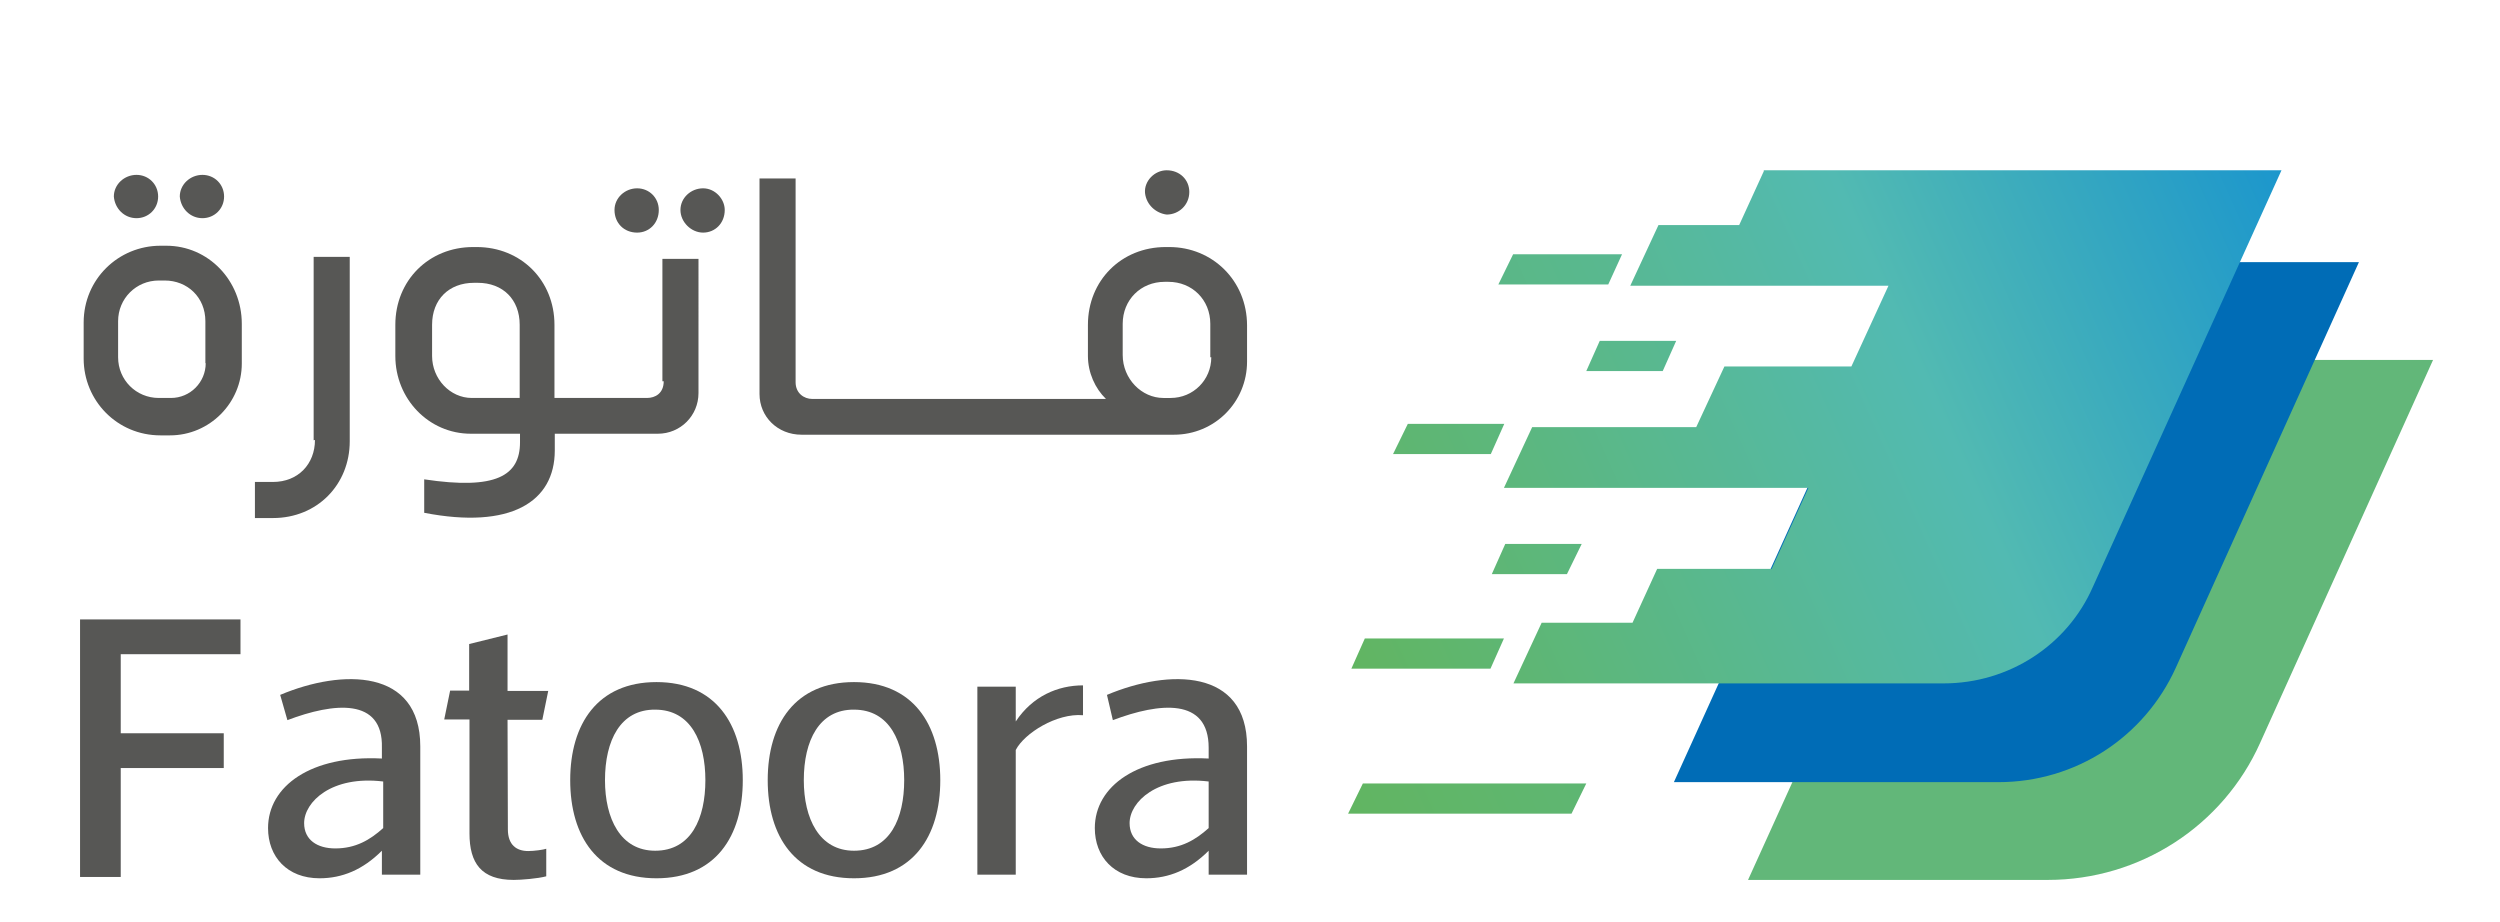 <?xml version="1.0" encoding="utf-8"?>
<!-- Generator: Adobe Illustrator 25.2.0, SVG Export Plug-In . SVG Version: 6.00 Build 0)  -->
<svg version="1.1" id="Layer_1" xmlns="http://www.w3.org/2000/svg" xmlns:xlink="http://www.w3.org/1999/xlink" x="0px" y="0px"
	 viewBox="0 0 762 281" style="enable-background:new 0 0 762 281;" xml:space="preserve">
<style type="text/css">
	.st0{fill:#62B779;}
	.st1{fill:#006CB6;}
	.st2{fill:url(#SVGID_1_);}
	.st3{fill:url(#SVGID_2_);}
	.st4{fill:url(#SVGID_3_);}
	.st5{fill:url(#SVGID_4_);}
	.st6{fill:url(#SVGID_5_);}
	.st7{fill:url(#SVGID_6_);}
	.st8{fill:url(#SVGID_7_);}
	.st9{fill:#575755;}
</style>
<g>
	<g>
		<path class="st0" d="M688.9,226.4l52.7-116.7H604.7l-71.9,158.5h91.4C652.3,268.2,677.6,251.7,688.9,226.4z"/>
		<path class="st1" d="M663.2,203.5L719,79.9H582.1l-71.9,158.5h98.9C632.7,238.4,653.6,224.7,663.2,203.5z"/>
		
			<linearGradient id="SVGID_1_" gradientUnits="userSpaceOnUse" x1="365.537" y1="569.811" x2="813.015" y2="369.488" gradientTransform="matrix(1 0 0 1 0 -348)">
			<stop  offset="0.1" style="stop-color:#62B55F"/>
			<stop  offset="0.5" style="stop-color:#52BAB2"/>
			<stop  offset="0.788" style="stop-color:#1592D0"/>
			<stop  offset="1" style="stop-color:#2454A0"/>
		</linearGradient>
		<path class="st2" d="M537.6,52.2l-7.5,16.4h-24.6l-8.6,18.5h78.7l-11.3,24.6h-38.7l-8.6,18.5h-50l-8.6,18.5h92.8L540,173.4h-34.9
			l-7.5,16.4h-27.7l-8.6,18.5h131.1c19.9,0,37.7-11.6,45.5-29.4l57.5-127H537.6V52.2z"/>
		
			<linearGradient id="SVGID_2_" gradientUnits="userSpaceOnUse" x1="265.186" y1="524.341" x2="932.939" y2="225.408" gradientTransform="matrix(1 0 0 1 0 -348)">
			<stop  offset="0.1" style="stop-color:#62B55F"/>
			<stop  offset="0.5" style="stop-color:#52BAB2"/>
			<stop  offset="0.788" style="stop-color:#1592D0"/>
			<stop  offset="1" style="stop-color:#2454A0"/>
		</linearGradient>
		<path class="st3" d="M494.4,77.5h-33.2l-4.5,9.2h33.5L494.4,77.5z"/>
		
			<linearGradient id="SVGID_3_" gradientUnits="userSpaceOnUse" x1="352.841" y1="570.043" x2="856.591" y2="344.529" gradientTransform="matrix(1 0 0 1 0 -348)">
			<stop  offset="0.1" style="stop-color:#62B55F"/>
			<stop  offset="0.5" style="stop-color:#52BAB2"/>
			<stop  offset="0.788" style="stop-color:#1592D0"/>
			<stop  offset="1" style="stop-color:#2454A0"/>
		</linearGradient>
		<path class="st4" d="M482.1,165.8h-23.3l-4.1,9.2h22.9L482.1,165.8z"/>
		
			<linearGradient id="SVGID_4_" gradientUnits="userSpaceOnUse" x1="334.599" y1="529.292" x2="838.348" y2="303.777" gradientTransform="matrix(1 0 0 1 0 -348)">
			<stop  offset="0.1" style="stop-color:#62B55F"/>
			<stop  offset="0.5" style="stop-color:#52BAB2"/>
			<stop  offset="0.788" style="stop-color:#1592D0"/>
			<stop  offset="1" style="stop-color:#2454A0"/>
		</linearGradient>
		<path class="st5" d="M483.5,113.1h23.3l4.1-9.2h-23.3L483.5,113.1z"/>
		
			<linearGradient id="SVGID_5_" gradientUnits="userSpaceOnUse" x1="334.774" y1="529.69" x2="838.524" y2="304.176" gradientTransform="matrix(1 0 0 1 0 -348)">
			<stop  offset="0.1" style="stop-color:#62B55F"/>
			<stop  offset="0.5" style="stop-color:#52BAB2"/>
			<stop  offset="0.788" style="stop-color:#1592D0"/>
			<stop  offset="1" style="stop-color:#2454A0"/>
		</linearGradient>
		<path class="st6" d="M458.5,129.2h-29.4l-4.5,9.2h29.8L458.5,129.2z"/>
		
			<linearGradient id="SVGID_6_" gradientUnits="userSpaceOnUse" x1="358.063" y1="581.71" x2="861.812" y2="356.195" gradientTransform="matrix(1 0 0 1 0 -348)">
			<stop  offset="0.1" style="stop-color:#62B55F"/>
			<stop  offset="0.5" style="stop-color:#52BAB2"/>
			<stop  offset="0.788" style="stop-color:#1592D0"/>
			<stop  offset="1" style="stop-color:#2454A0"/>
		</linearGradient>
		<path class="st7" d="M411.9,203.8h42.4l4.1-9.2H416L411.9,203.8z"/>
		
			<linearGradient id="SVGID_7_" gradientUnits="userSpaceOnUse" x1="331.083" y1="643.382" x2="1089.381" y2="303.913" gradientTransform="matrix(1 0 0 1 0 -348)">
			<stop  offset="0.1" style="stop-color:#62B55F"/>
			<stop  offset="0.5" style="stop-color:#52BAB2"/>
			<stop  offset="0.788" style="stop-color:#1592D0"/>
			<stop  offset="1" style="stop-color:#2454A0"/>
		</linearGradient>
		<path class="st8" d="M410.9,248H479l4.5-9.2h-68.1L410.9,248z"/>
	</g>
	<g>
		<path class="st9" d="M36.8,199.4v24.1h31.4v10.6H36.8v33.2H24.4v-78.5h48.9v10.6L36.8,199.4L36.8,199.4z"/>
		<path class="st9" d="M87.6,219.5l-2.2-7.7c19-8,42.7-8,42.7,15.7v39.1h-11.7v-7.3c-5.8,5.8-12.1,8.4-19,8.4
			c-9.9,0-15.7-6.6-15.7-15.3c0-12.8,13.1-22.3,34.7-21.2v-3.3C116.8,212.6,101.8,214.1,87.6,219.5z M92.7,250.9
			c0,5.1,4,7.7,9.5,7.7c6.2,0,10.6-2.6,14.6-6.2v-14.2C101.1,236.3,92.7,244.4,92.7,250.9z"/>
		<path class="st9" d="M154.8,252.8c0,4.7,2.6,6.6,6.2,6.6c1.8,0,4.7-0.4,5.5-0.7v8.4c-2.6,0.7-7.7,1.1-9.9,1.1
			c-9.9,0-13.5-5.1-13.5-14.2v-34.7h-7.7l1.8-8.8h5.8v-14.2l11.7-2.9v17.2h12.4l-1.8,8.8h-10.6L154.8,252.8L154.8,252.8z"/>
		<path class="st9" d="M173.8,237.8c0-17.2,8.4-29.9,26.3-29.9s26.3,12.8,26.3,29.9c0,17.2-8.4,29.9-26.3,29.9
			S173.8,255,173.8,237.8z M184.4,237.8c0,11.7,4.7,21.5,15.3,21.5c11,0,15.3-9.9,15.3-21.5s-4.4-21.5-15.3-21.5
			C189.1,216.2,184.4,225.7,184.4,237.8z"/>
		<path class="st9" d="M234,237.8c0-17.2,8.4-29.9,26.3-29.9s26.3,12.8,26.3,29.9c0,17.2-8.4,29.9-26.3,29.9S234,255,234,237.8z
			 M245,237.8c0,11.7,4.7,21.5,15.3,21.5c11,0,15.3-9.9,15.3-21.5s-4.4-21.5-15.3-21.5C249.7,216.2,245,225.7,245,237.8z"/>
		<path class="st9" d="M297.9,266.6v-57.3h11.7v10.6c5.1-7.7,12.8-11,20.5-11v9.1c-8-0.7-17.9,5.5-20.5,10.6v38L297.9,266.6
			L297.9,266.6z"/>
		<path class="st9" d="M339.2,219.5l-1.8-7.7c19-8,42.7-8,42.7,15.7v39.1h-11.7v-7.3c-5.8,5.8-12.1,8.4-19,8.4
			c-9.9,0-15.7-6.6-15.7-15.3c0-12.8,13.1-22.3,34.7-21.2v-3.3C368.4,212.6,353.5,214.1,339.2,219.5z M344.3,250.9
			c0,5.1,4,7.7,9.5,7.7c6.2,0,10.6-2.6,14.6-6.2v-14.2C352.7,236.3,344.3,244.4,344.3,250.9z"/>
		<path class="st9" d="M61.7,66.5c3.7,0,6.6-2.9,6.6-6.6s-2.9-6.6-6.6-6.6c-3.7,0-6.9,2.9-6.9,6.6C55.1,63.6,58,66.5,61.7,66.5z"/>
		<path class="st9" d="M50.7,74.9h-1.8c-12.8,0-23.4,10.2-23.4,23.4v11c0,12.8,10.2,23.4,23.4,23.4h2.9c12.1,0,21.9-9.9,21.9-21.9
			V98.7C73.7,85.5,63.5,74.9,50.7,74.9z M62.7,110.7c0,5.8-4.7,10.6-10.6,10.6h-3.7c-6.9,0-12.4-5.5-12.4-12.4v-11
			c0-6.9,5.5-12.4,12.4-12.4h1.8c6.9,0,12.4,5.1,12.4,12.4v12.8H62.7z"/>
		<path class="st9" d="M41.6,66.5c3.7,0,6.6-2.9,6.6-6.6s-2.9-6.6-6.6-6.6c-3.7,0-6.9,2.9-6.9,6.6C35,63.6,37.9,66.5,41.6,66.5z"/>
		<path class="st9" d="M96,134.1c0,7.3-5.1,12.8-12.8,12.8h-5.5v11h5.5c13.5,0,23.4-10.2,23.4-23.4V78.3h-11v55.9L96,134.1L96,134.1
			z"/>
		<path class="st9" d="M194.2,70.9c3.7,0,6.6-2.9,6.6-6.9c0-3.7-2.9-6.6-6.6-6.6s-6.9,2.9-6.9,6.6C187.3,68,190.2,70.9,194.2,70.9z"
			/>
		<path class="st9" d="M214.3,57.4c-3.7,0-6.9,2.9-6.9,6.6s3.3,6.9,6.9,6.9c3.7,0,6.6-2.9,6.6-6.9C220.9,60.7,218,57.4,214.3,57.4z"
			/>
		<path class="st9" d="M202.3,116.2c0,3.7-2.6,5.1-5.1,5.1h-13.9h-9.5H169V99c0-13.5-10.2-23.7-23.7-23.7h-1.1
			c-13.5,0-23.7,10.2-23.7,23.7v9.5c0,13.1,10.2,23.7,23,23.7h15v2.6c0,10.2-7.3,14.6-29.2,11.3v10.2c26.3,5.1,39.8-3.3,39.8-19
			v-5.1h4.7h9.5h17.2c6.9,0,12.4-5.5,12.4-12.4V78.9h-11v37.3H202.3z M158.4,121.3h-14.6c-6.6,0-12.1-5.8-12.1-12.8V99
			c0-7.7,5.1-12.8,12.8-12.8h1.1c7.7,0,12.8,5.1,12.8,12.8L158.4,121.3L158.4,121.3z"/>
		<path class="st9" d="M356.4,75.3h-1.1c-13.5,0-23.7,10.2-23.7,23.7v9.5c0,5.1,2.2,9.9,5.5,13.1h-11.3h-1.1H306h-2.2h-17.5h-2.2
			h-17.5h-2.2h-9.9h-2.2h-4.7c-2.6,0-5.1-1.8-5.1-5.1V54.4h-11v65.7c0,6.9,5.5,12.4,12.8,12.4h8h2.2h9.9h2.2h17.5h2.2h17.5h2.2h19.7
			h32.1c12.4,0,22.3-9.9,22.3-22.3v-11C380.1,85.5,369.5,75.3,356.4,75.3z M369.2,108.9c0,6.9-5.5,12.4-12.4,12.4h-2.2
			c-6.6,0-12.4-5.8-12.4-13.1v-9.5c0-7.3,5.5-12.8,12.8-12.8h1.1c7.3,0,12.8,5.5,12.8,12.8v10.2H369.2z"/>
		<path class="st9" d="M355.6,65.4c3.7,0,6.9-2.9,6.9-6.9c0-3.7-2.9-6.6-6.9-6.6c-3.7,0-6.9,3.3-6.6,6.9
			C349.4,62.5,352.4,65,355.6,65.4z"/>
	</g>
</g>
</svg>

